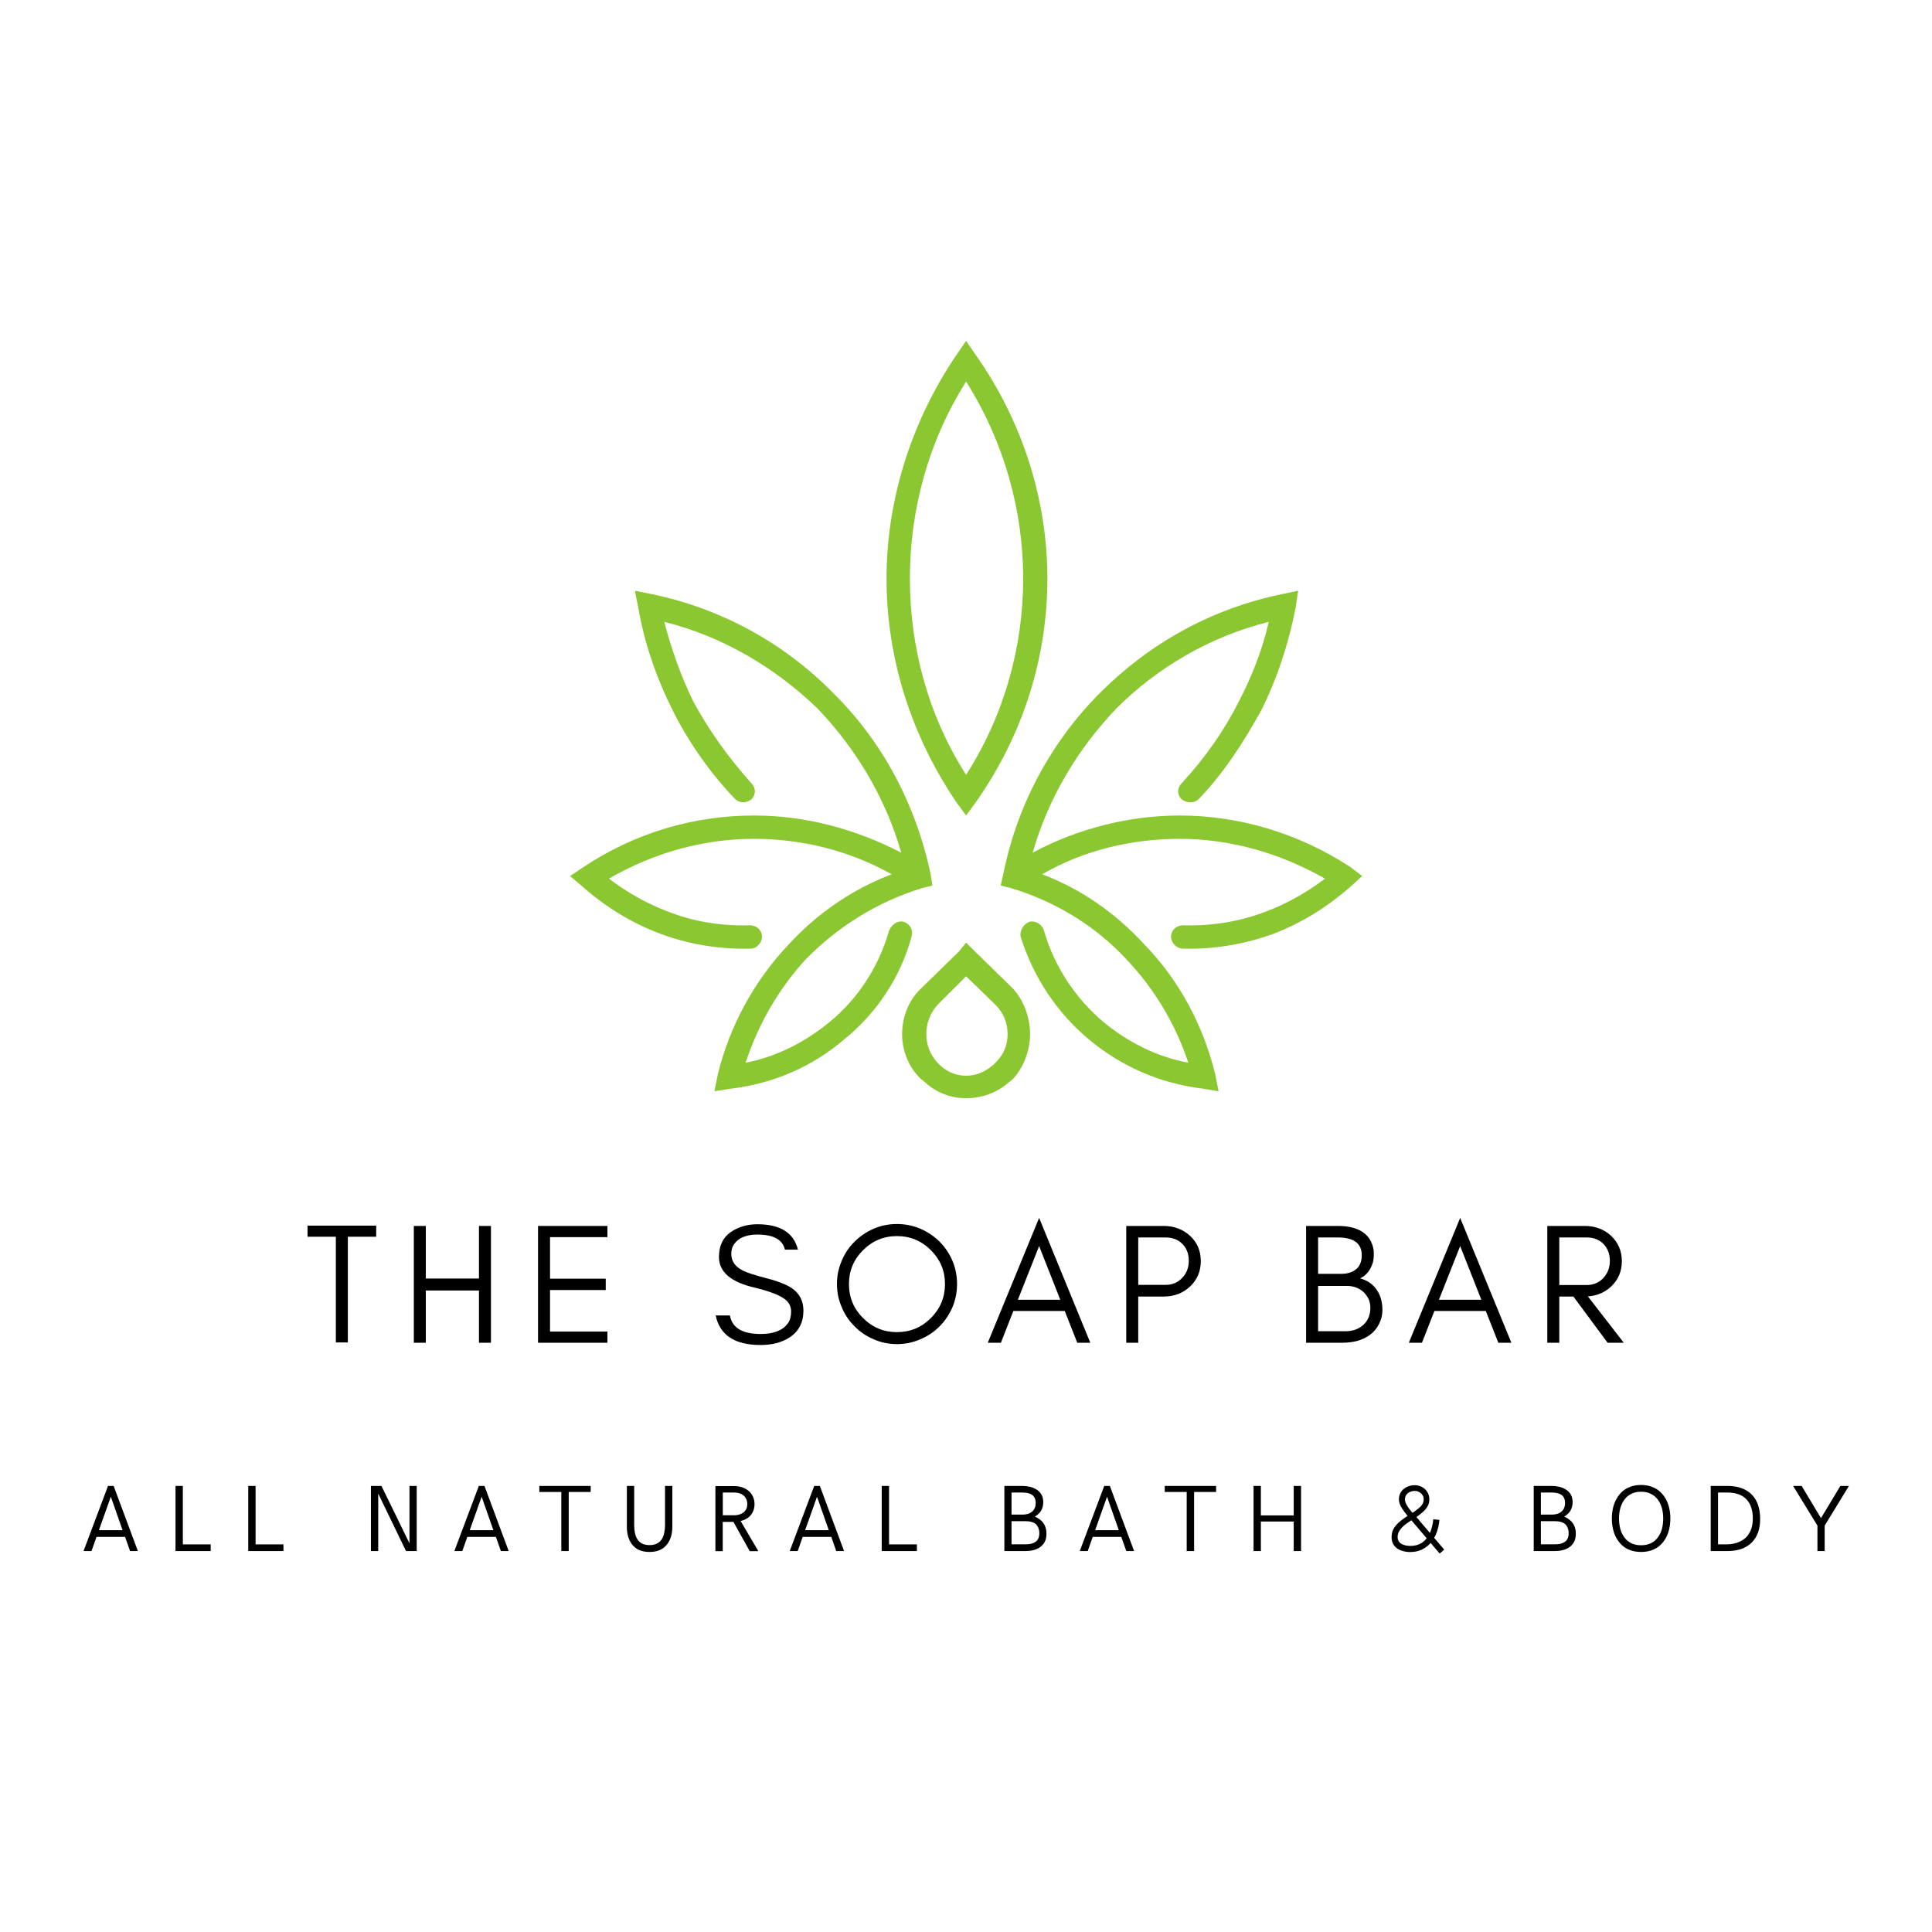 <svg version="1.0" preserveAspectRatio="xMidYMid meet" height="500" viewBox="0 0 375 375" zoomAndPan="magnify" width="500" xmlns:xlink="http://www.w3.org/1999/xlink" xmlns="http://www.w3.org/2000/svg"><defs><g></g><clipPath id="7a91c5adbf"><path clip-rule="nonzero" d="M 110.645 66.164 L 264.395 66.164 L 264.395 213.164 L 110.645 213.164 Z M 110.645 66.164"></path></clipPath></defs><rect fill-opacity="1" height="450" y="-37.5" fill="#ffffff" width="450" x="-37.5"></rect><rect fill-opacity="1" height="450" y="-37.5" fill="#ffffff" width="450" x="-37.5"></rect><g clip-path="url(#7a91c5adbf)"><path fill-rule="nonzero" fill-opacity="1" d="M 232.668 155.102 C 231.828 155.941 230.32 155.941 229.312 155.102 C 228.473 154.262 228.473 152.918 229.312 152.082 C 233.844 147.215 237.703 141.676 240.559 135.973 C 243.074 131.105 245.09 125.902 246.266 120.703 C 234.852 123.555 224.613 129.594 216.723 137.48 C 209.172 145.367 203.465 154.934 200.441 165.504 C 209.172 160.805 219.242 158.289 228.977 158.289 C 240.391 158.289 251.973 161.645 262.211 168.355 L 264.395 170.035 L 262.379 171.879 C 257.848 175.906 252.812 179.098 247.105 181.277 C 241.566 183.289 235.523 184.297 229.648 184.129 C 228.305 184.129 227.297 182.957 227.297 181.781 C 227.297 180.605 228.305 179.598 229.648 179.598 C 235.02 179.766 240.559 178.93 245.762 176.914 C 249.789 175.406 253.648 173.223 257.176 170.539 C 248.277 165.504 238.711 162.82 228.977 162.82 C 219.746 162.82 210.344 165 202.289 169.699 C 209.84 172.551 216.555 177.25 222.094 183.289 C 228.809 190.172 233.508 198.895 235.859 208.461 L 236.531 211.816 L 233.508 211.312 C 225.117 210.305 217.562 206.949 211.352 201.75 C 205.309 196.715 200.609 189.836 198.094 181.781 C 197.926 180.605 198.598 179.43 199.77 178.93 C 200.945 178.594 202.289 179.43 202.625 180.605 C 204.637 187.652 208.836 193.863 214.207 198.395 C 218.906 202.254 224.445 205.105 230.656 206.277 C 228.137 198.727 224.109 192.016 218.738 186.312 C 212.863 179.934 205.141 175.07 196.246 172.383 L 194.23 171.879 L 194.734 169.699 C 197.422 156.109 204.137 143.859 213.535 134.461 C 223.102 124.898 235.02 118.184 248.781 115.332 L 251.973 114.66 L 251.469 118.016 C 250.125 124.898 247.945 131.609 244.754 137.984 C 241.398 144.027 237.535 150.066 232.668 155.102 Z M 179.629 210.137 L 178.789 209.469 C 176.273 207.117 175.098 203.762 175.098 200.742 C 175.098 197.555 176.273 194.199 178.789 191.848 L 186.176 184.633 L 187.52 182.957 L 189.195 184.633 L 196.582 191.848 C 198.762 194.199 199.938 197.555 199.938 200.742 C 199.938 203.762 198.762 207.117 196.582 209.469 L 195.742 210.137 C 193.391 212.152 190.539 213.16 187.52 213.16 C 184.664 213.16 181.812 212.152 179.629 210.137 Z M 179.797 200.742 C 179.797 202.754 180.469 204.602 181.98 206.277 C 183.488 207.957 185.504 208.797 187.52 208.797 C 189.531 208.797 191.547 207.957 193.227 206.277 C 194.902 204.602 195.574 202.754 195.574 200.742 C 195.574 198.727 194.902 196.715 193.227 195.035 L 187.52 189.5 L 181.98 195.035 C 180.469 196.715 179.797 198.727 179.797 200.742 Z M 145.891 152.082 C 146.73 152.918 146.73 154.262 145.891 155.102 C 144.883 155.941 143.543 155.941 142.703 155.102 C 137.836 150.066 133.637 144.027 130.617 137.984 C 127.426 131.609 125.078 124.898 123.902 118.016 L 123.23 114.66 L 126.59 115.332 C 140.184 118.184 152.27 124.898 161.668 134.461 C 171.238 143.859 177.781 156.109 180.637 169.699 L 180.973 171.879 L 178.957 172.383 C 170.23 175.07 162.508 179.934 156.297 186.312 C 151.094 192.016 147.234 198.727 144.715 206.277 C 150.758 205.105 156.297 202.254 160.996 198.395 C 166.535 193.863 170.566 187.652 172.578 180.605 C 173.082 179.43 174.258 178.594 175.434 178.93 C 176.773 179.43 177.277 180.605 176.941 181.781 C 174.762 189.836 170.062 196.715 163.852 201.75 C 157.809 206.949 150.254 210.305 141.863 211.312 L 138.672 211.816 L 139.344 208.461 C 141.695 198.895 146.562 190.172 153.109 183.289 C 158.648 177.25 165.531 172.551 173.082 169.699 C 164.691 165 155.457 162.82 146.395 162.82 C 136.492 162.82 126.926 165.504 118.195 170.539 C 121.723 173.223 125.582 175.406 129.609 176.914 C 134.645 178.93 140.184 179.766 145.555 179.598 C 146.898 179.598 147.906 180.605 147.906 181.781 C 147.906 182.957 146.898 184.129 145.723 184.129 C 139.68 184.297 133.637 183.289 128.266 181.277 C 122.391 179.098 117.355 175.906 112.824 171.879 L 110.645 170.035 L 113.16 168.355 C 123.23 161.645 134.645 158.289 146.395 158.289 C 156.129 158.289 165.863 160.805 174.93 165.504 C 171.906 154.934 166.199 145.367 158.648 137.48 C 150.422 129.594 140.352 123.555 128.938 120.703 C 130.281 125.902 132.129 131.105 134.477 135.973 C 137.5 141.676 141.527 147.215 145.891 152.082 Z M 187.52 74.055 C 180.133 85.801 176.609 99.055 176.609 112.312 C 176.609 125.566 180.133 138.824 187.52 150.402 C 194.902 138.824 198.598 125.566 198.598 112.312 C 198.598 99.055 194.902 85.801 187.52 74.055 Z M 172.074 112.312 C 172.074 97.211 176.773 81.941 185.672 68.852 L 187.52 66.168 L 189.363 68.852 C 198.598 81.941 203.297 97.211 203.297 112.312 C 203.297 127.582 198.598 142.684 189.363 155.773 L 187.52 158.289 L 185.672 155.773 C 176.773 142.684 172.074 127.582 172.074 112.312 Z M 172.074 112.312" fill="#8bc731"></path></g><g fill-opacity="1" fill="#000000"><g transform="translate(59.018, 260.628)"><g><path d="M 0.672 -20.578 L 0.672 -22.734 L 14 -22.734 L 14 -20.578 L 8.5 -20.578 L 8.5 -0.062 L 6.172 -0.062 L 6.172 -20.578 Z M 0.672 -20.578"></path></g></g></g><g fill-opacity="1" fill="#000000"><g transform="translate(77.824, 260.628)"><g><path d="M 4.828 0 L 2.5 0 L 2.5 -22.672 L 4.828 -22.672 L 4.828 -12.469 L 15.141 -12.469 L 15.141 -22.672 L 17.469 -22.672 L 17.469 0 L 15.141 0 L 15.141 -10.141 L 4.828 -10.141 Z M 4.828 0"></path></g></g></g><g fill-opacity="1" fill="#000000"><g transform="translate(101.932, 260.628)"><g><path d="M 15.969 0 L 2.5 0 L 2.5 -22.672 L 15.969 -22.672 L 15.969 -20.5 L 4.828 -20.5 L 4.828 -12.438 L 15.641 -12.438 L 15.641 -10.234 L 4.828 -10.234 L 4.828 -2.172 L 15.969 -2.172 Z M 15.969 0"></path></g></g></g><g fill-opacity="1" fill="#000000"><g transform="translate(124.54, 260.628)"><g></g></g></g><g fill-opacity="1" fill="#000000"><g transform="translate(137.678, 260.628)"><g><path d="M 8.797 -10.703 C 4.18 -11.766 1.875 -13.742 1.875 -16.641 C 1.875 -18.773 2.613 -20.375 4.094 -21.438 C 5.582 -22.477 7.332 -23 9.344 -23 C 13.758 -23 16.379 -21.359 17.203 -18.078 L 14.672 -18.078 C 14.223 -20.023 12.445 -21 9.344 -21 C 7.156 -21 5.629 -20.359 4.766 -19.078 C 4.43 -18.586 4.266 -17.973 4.266 -17.234 C 4.266 -15.836 5.02 -14.758 6.531 -14 C 7.25 -13.625 8.758 -13.133 11.062 -12.531 C 13.375 -11.938 15.055 -11.27 16.109 -10.531 C 17.547 -9.508 18.266 -8.078 18.266 -6.234 C 18.266 -3.941 17.367 -2.207 15.578 -1.031 C 14.055 -0.051 12.188 0.438 9.969 0.438 C 4.945 0.438 2.035 -1.473 1.234 -5.297 L 4 -5.297 C 4.426 -2.898 6.414 -1.703 9.969 -1.703 C 12.5 -1.703 14.266 -2.398 15.266 -3.797 C 15.672 -4.359 15.875 -5.113 15.875 -6.062 C 15.875 -7 15.504 -7.77 14.766 -8.375 C 13.723 -9.219 11.734 -9.992 8.797 -10.703 Z M 8.797 -10.703"></path></g></g></g><g fill-opacity="1" fill="#000000"><g transform="translate(160.953, 260.628)"><g><path d="M 22.469 -11.406 C 22.469 -13.957 21.555 -16.145 19.734 -17.969 C 17.91 -19.789 15.711 -20.703 13.141 -20.703 C 10.578 -20.703 8.383 -19.789 6.562 -17.969 C 4.738 -16.145 3.828 -13.957 3.828 -11.406 C 3.828 -8.82 4.738 -6.617 6.562 -4.797 C 8.383 -2.973 10.578 -2.062 13.141 -2.062 C 15.711 -2.062 17.91 -2.973 19.734 -4.797 C 21.555 -6.617 22.469 -8.82 22.469 -11.406 Z M 24.812 -11.406 C 24.812 -9.801 24.508 -8.289 23.906 -6.875 C 23.281 -5.445 22.445 -4.211 21.406 -3.172 C 20.344 -2.098 19.098 -1.266 17.672 -0.672 C 16.242 -0.047 14.734 0.266 13.141 0.266 C 11.535 0.266 10.035 -0.047 8.641 -0.672 C 7.211 -1.266 5.977 -2.098 4.938 -3.172 C 3.863 -4.211 3.031 -5.445 2.438 -6.875 C 1.812 -8.289 1.5 -9.801 1.5 -11.406 C 1.5 -13 1.812 -14.508 2.438 -15.938 C 3.031 -17.363 3.863 -18.598 4.938 -19.641 C 5.977 -20.68 7.211 -21.516 8.641 -22.141 C 10.035 -22.742 11.535 -23.047 13.141 -23.047 C 14.734 -23.047 16.242 -22.742 17.672 -22.141 C 19.098 -21.516 20.344 -20.68 21.406 -19.641 C 22.445 -18.598 23.281 -17.363 23.906 -15.938 C 24.508 -14.508 24.812 -13 24.812 -11.406 Z M 24.812 -11.406"></path></g></g></g><g fill-opacity="1" fill="#000000"><g transform="translate(191.396, 260.628)"><g><path d="M 6.172 -8.344 L 14.406 -8.344 L 10.297 -18.766 Z M 20.234 0 L 17.703 0 L 15.266 -6.172 L 5.297 -6.172 L 2.875 0 L 0.328 0 L 10.297 -24.234 Z M 20.234 0"></path></g></g></g><g fill-opacity="1" fill="#000000"><g transform="translate(216.104, 260.628)"><g><path d="M 4.828 -11.234 L 10.109 -11.234 C 11.422 -11.234 12.5 -11.68 13.344 -12.578 C 14.207 -13.461 14.641 -14.57 14.641 -15.906 C 14.641 -17.238 14.227 -18.328 13.406 -19.172 C 12.582 -20.016 11.484 -20.438 10.109 -20.438 L 4.828 -20.438 Z M 16.969 -15.844 C 16.969 -13.863 16.27 -12.219 14.875 -10.906 C 13.488 -9.613 11.785 -8.969 9.766 -8.969 L 4.828 -8.969 L 4.828 0 L 2.5 0 L 2.5 -22.672 L 9.766 -22.672 C 11.766 -22.672 13.469 -22.035 14.875 -20.766 C 16.27 -19.484 16.969 -17.844 16.969 -15.844 Z M 16.969 -15.844"></path></g></g></g><g fill-opacity="1" fill="#000000"><g transform="translate(237.878, 260.628)"><g></g></g></g><g fill-opacity="1" fill="#000000"><g transform="translate(251.016, 260.628)"><g><path d="M 17.312 -6.328 C 17.312 -5.398 17.098 -4.516 16.672 -3.672 C 16.242 -2.828 15.676 -2.133 14.969 -1.594 C 13.594 -0.531 11.75 0 9.438 0 L 2.5 0 L 2.5 -22.672 L 8.641 -22.672 C 11.953 -22.672 14.109 -21.648 15.109 -19.609 C 15.461 -18.867 15.641 -18.125 15.641 -17.375 C 15.641 -16.613 15.582 -16.023 15.469 -15.609 C 15.332 -15.16 15.156 -14.738 14.938 -14.344 C 14.426 -13.469 13.77 -12.852 12.969 -12.5 C 14.301 -12.145 15.359 -11.438 16.141 -10.375 C 16.922 -9.281 17.312 -7.93 17.312 -6.328 Z M 13.297 -17 C 13.297 -19.289 11.742 -20.438 8.641 -20.438 L 4.828 -20.438 L 4.828 -13.375 L 9.297 -13.375 C 10.504 -13.375 11.473 -13.672 12.203 -14.266 C 12.93 -14.867 13.297 -15.781 13.297 -17 Z M 14.969 -6.766 C 14.969 -7.43 14.848 -8.02 14.609 -8.531 C 14.336 -9.039 14.004 -9.488 13.609 -9.875 C 12.711 -10.645 11.664 -11.031 10.469 -11.031 L 4.828 -11.031 L 4.828 -2.234 L 10.109 -2.234 C 11.523 -2.234 12.691 -2.645 13.609 -3.469 C 14.516 -4.312 14.969 -5.41 14.969 -6.766 Z M 14.969 -6.766"></path></g></g></g><g fill-opacity="1" fill="#000000"><g transform="translate(273.123, 260.628)"><g><path d="M 6.172 -8.344 L 14.406 -8.344 L 10.297 -18.766 Z M 20.234 0 L 17.703 0 L 15.266 -6.172 L 5.297 -6.172 L 2.875 0 L 0.328 0 L 10.297 -24.234 Z M 20.234 0"></path></g></g></g><g fill-opacity="1" fill="#000000"><g transform="translate(297.832, 260.628)"><g><path d="M 4.828 -11.203 L 10.109 -11.203 C 11.422 -11.203 12.5 -11.645 13.344 -12.531 C 14.207 -13.445 14.641 -14.57 14.641 -15.906 C 14.641 -17.219 14.227 -18.305 13.406 -19.172 C 12.582 -20.016 11.484 -20.438 10.109 -20.438 L 4.828 -20.438 Z M 16.969 -15.844 C 16.969 -13.863 16.27 -12.219 14.875 -10.906 C 13.625 -9.75 12.125 -9.113 10.375 -9 L 17.344 0 L 14.203 0 L 7.562 -8.969 L 4.828 -8.969 L 4.828 0 L 2.5 0 L 2.5 -22.672 L 9.766 -22.672 C 11.785 -22.672 13.488 -22.035 14.875 -20.766 C 16.27 -19.43 16.969 -17.789 16.969 -15.844 Z M 16.969 -15.844"></path></g></g></g><g fill-opacity="1" fill="#000000"><g transform="translate(15.651, 301.06)"><g><path d="M 0.562 0 L 5.312 -12.641 L 6.406 -12.641 L 11.109 0 L 9.594 0 L 8.625 -2.75 L 3.078 -2.75 L 2.109 0 Z M 3.547 -4.047 L 8.141 -4.047 L 5.859 -10.547 Z M 3.547 -4.047"></path></g></g></g><g fill-opacity="1" fill="#000000"><g transform="translate(32.176, 301.06)"><g><path d="M 1.891 0 L 1.891 -12.641 L 3.312 -12.641 L 3.312 -1.297 L 8.719 -1.297 L 8.719 0 Z M 1.891 0"></path></g></g></g><g fill-opacity="1" fill="#000000"><g transform="translate(46.296, 301.06)"><g><path d="M 1.891 0 L 1.891 -12.641 L 3.312 -12.641 L 3.312 -1.297 L 8.719 -1.297 L 8.719 0 Z M 1.891 0"></path></g></g></g><g fill-opacity="1" fill="#000000"><g transform="translate(60.416, 301.06)"><g></g></g></g><g fill-opacity="1" fill="#000000"><g transform="translate(70.103, 301.06)"><g><path d="M 1.891 0 L 1.891 -12.641 L 3.938 -12.641 L 9.375 -1.5 L 9.375 -12.641 L 10.781 -12.641 L 10.781 0 L 8.703 0 L 3.312 -11.156 L 3.312 0 Z M 1.891 0"></path></g></g></g><g fill-opacity="1" fill="#000000"><g transform="translate(87.628, 301.06)"><g><path d="M 0.562 0 L 5.312 -12.641 L 6.406 -12.641 L 11.109 0 L 9.594 0 L 8.625 -2.75 L 3.078 -2.75 L 2.109 0 Z M 3.547 -4.047 L 8.141 -4.047 L 5.859 -10.547 Z M 3.547 -4.047"></path></g></g></g><g fill-opacity="1" fill="#000000"><g transform="translate(104.153, 301.06)"><g><path d="M 4.797 0 L 4.797 -11.469 L 0.531 -11.469 L 0.531 -12.641 L 10.5 -12.641 L 10.5 -11.469 L 6.234 -11.469 L 6.234 0 Z M 4.797 0"></path></g></g></g><g fill-opacity="1" fill="#000000"><g transform="translate(120.034, 301.06)"><g><path d="M 6.031 0.172 C 5.25 0.172 4.578 0.047 4.016 -0.203 C 3.461 -0.461 3.008 -0.816 2.656 -1.266 C 2.312 -1.723 2.055 -2.238 1.891 -2.812 C 1.723 -3.395 1.641 -4 1.641 -4.625 L 1.641 -12.641 L 3.062 -12.641 L 3.062 -5.031 C 3.062 -4.488 3.109 -3.984 3.203 -3.516 C 3.305 -3.047 3.469 -2.633 3.688 -2.281 C 3.914 -1.926 4.219 -1.648 4.594 -1.453 C 4.977 -1.254 5.457 -1.156 6.031 -1.156 C 6.602 -1.156 7.082 -1.254 7.469 -1.453 C 7.863 -1.648 8.176 -1.926 8.406 -2.281 C 8.633 -2.633 8.797 -3.047 8.891 -3.516 C 8.992 -3.984 9.047 -4.488 9.047 -5.031 L 9.047 -12.641 L 10.469 -12.641 L 10.469 -4.719 C 10.469 -4.062 10.383 -3.438 10.219 -2.844 C 10.051 -2.258 9.785 -1.738 9.422 -1.281 C 9.066 -0.82 8.609 -0.461 8.047 -0.203 C 7.492 0.047 6.82 0.172 6.031 0.172 Z M 6.031 0.172"></path></g></g></g><g fill-opacity="1" fill="#000000"><g transform="translate(136.969, 301.06)"><g><path d="M 1.891 0.016 L 1.891 -12.609 L 5.516 -12.609 C 6.066 -12.609 6.582 -12.531 7.062 -12.375 C 7.539 -12.219 7.961 -11.988 8.328 -11.688 C 8.691 -11.383 8.973 -11.016 9.172 -10.578 C 9.379 -10.148 9.484 -9.66 9.484 -9.109 C 9.484 -8.547 9.367 -8.035 9.141 -7.578 C 8.922 -7.129 8.609 -6.754 8.203 -6.453 C 7.797 -6.16 7.32 -5.957 6.781 -5.844 L 10.219 0.016 L 8.547 0.016 L 5.391 -5.656 L 3.312 -5.656 L 3.312 0.016 Z M 3.328 -6.953 L 5.734 -6.953 C 6.191 -6.984 6.594 -7.082 6.938 -7.25 C 7.289 -7.414 7.566 -7.656 7.766 -7.969 C 7.973 -8.281 8.078 -8.66 8.078 -9.109 C 8.078 -9.586 7.969 -9.992 7.75 -10.328 C 7.539 -10.672 7.242 -10.926 6.859 -11.094 C 6.473 -11.27 6.031 -11.359 5.531 -11.359 L 3.328 -11.359 Z M 3.328 -6.953"></path></g></g></g><g fill-opacity="1" fill="#000000"><g transform="translate(152.725, 301.06)"><g><path d="M 0.562 0 L 5.312 -12.641 L 6.406 -12.641 L 11.109 0 L 9.594 0 L 8.625 -2.75 L 3.078 -2.75 L 2.109 0 Z M 3.547 -4.047 L 8.141 -4.047 L 5.859 -10.547 Z M 3.547 -4.047"></path></g></g></g><g fill-opacity="1" fill="#000000"><g transform="translate(169.249, 301.06)"><g><path d="M 1.891 0 L 1.891 -12.641 L 3.312 -12.641 L 3.312 -1.297 L 8.719 -1.297 L 8.719 0 Z M 1.891 0"></path></g></g></g><g fill-opacity="1" fill="#000000"><g transform="translate(183.37, 301.06)"><g></g></g></g><g fill-opacity="1" fill="#000000"><g transform="translate(193.057, 301.06)"><g><path d="M 1.891 0 L 1.891 -12.641 L 5.391 -12.641 C 5.898 -12.641 6.395 -12.582 6.875 -12.469 C 7.352 -12.352 7.785 -12.172 8.172 -11.922 C 8.555 -11.68 8.863 -11.359 9.094 -10.953 C 9.32 -10.555 9.438 -10.07 9.438 -9.5 C 9.438 -9.031 9.363 -8.617 9.219 -8.266 C 9.082 -7.91 8.891 -7.602 8.641 -7.344 C 8.398 -7.094 8.125 -6.875 7.812 -6.688 C 8.238 -6.5 8.625 -6.258 8.969 -5.969 C 9.312 -5.676 9.578 -5.316 9.766 -4.891 C 9.961 -4.461 10.062 -3.957 10.062 -3.375 C 10.062 -2.738 9.945 -2.207 9.719 -1.781 C 9.488 -1.352 9.18 -1.004 8.797 -0.734 C 8.41 -0.473 7.977 -0.285 7.5 -0.172 C 7.031 -0.055 6.547 0 6.047 0 Z M 3.281 -7.078 L 5.391 -7.078 C 5.867 -7.078 6.301 -7.148 6.688 -7.297 C 7.07 -7.453 7.379 -7.695 7.609 -8.031 C 7.848 -8.363 7.969 -8.789 7.969 -9.312 C 7.969 -9.727 7.898 -10.066 7.766 -10.328 C 7.629 -10.598 7.441 -10.805 7.203 -10.953 C 6.961 -11.098 6.688 -11.203 6.375 -11.266 C 6.07 -11.328 5.75 -11.359 5.406 -11.359 L 3.281 -11.359 Z M 3.281 -1.312 L 6.078 -1.312 C 6.422 -1.312 6.742 -1.344 7.047 -1.406 C 7.359 -1.477 7.633 -1.594 7.875 -1.75 C 8.125 -1.906 8.316 -2.117 8.453 -2.391 C 8.598 -2.672 8.672 -3.023 8.672 -3.453 C 8.672 -3.898 8.598 -4.273 8.453 -4.578 C 8.316 -4.891 8.129 -5.133 7.891 -5.312 C 7.648 -5.488 7.375 -5.613 7.062 -5.688 C 6.758 -5.758 6.441 -5.797 6.109 -5.797 L 3.281 -5.797 Z M 3.281 -1.312"></path></g></g></g><g fill-opacity="1" fill="#000000"><g transform="translate(209.018, 301.06)"><g><path d="M 0.562 0 L 5.312 -12.641 L 6.406 -12.641 L 11.109 0 L 9.594 0 L 8.625 -2.75 L 3.078 -2.75 L 2.109 0 Z M 3.547 -4.047 L 8.141 -4.047 L 5.859 -10.547 Z M 3.547 -4.047"></path></g></g></g><g fill-opacity="1" fill="#000000"><g transform="translate(225.542, 301.06)"><g><path d="M 4.797 0 L 4.797 -11.469 L 0.531 -11.469 L 0.531 -12.641 L 10.5 -12.641 L 10.5 -11.469 L 6.234 -11.469 L 6.234 0 Z M 4.797 0"></path></g></g></g><g fill-opacity="1" fill="#000000"><g transform="translate(241.423, 301.06)"><g><path d="M 1.891 0 L 1.891 -12.641 L 3.312 -12.641 L 3.312 -6.922 L 9.688 -6.922 L 9.688 -12.641 L 11.109 -12.641 L 11.109 0 L 9.688 0 L 9.688 -5.734 L 3.312 -5.734 L 3.312 0 Z M 1.891 0"></path></g></g></g><g fill-opacity="1" fill="#000000"><g transform="translate(259.279, 301.06)"><g></g></g></g><g fill-opacity="1" fill="#000000"><g transform="translate(268.966, 301.06)"><g><path d="M 11.359 -0.281 L 10.469 0.484 L 8.719 -1.578 C 8.25 -1.035 7.68 -0.602 7.016 -0.281 C 6.348 0.031 5.594 0.188 4.75 0.188 C 4.25 0.188 3.781 0.125 3.344 0 C 2.906 -0.113 2.52 -0.289 2.188 -0.531 C 1.863 -0.77 1.609 -1.066 1.422 -1.422 C 1.234 -1.785 1.141 -2.211 1.141 -2.703 C 1.141 -3.191 1.223 -3.633 1.391 -4.031 C 1.566 -4.438 1.805 -4.801 2.109 -5.125 C 2.41 -5.457 2.742 -5.758 3.109 -6.031 C 3.484 -6.312 3.863 -6.578 4.25 -6.828 C 4.082 -7.023 3.898 -7.25 3.703 -7.5 C 3.516 -7.75 3.332 -8.016 3.156 -8.297 C 2.977 -8.578 2.832 -8.863 2.719 -9.156 C 2.613 -9.457 2.562 -9.75 2.562 -10.031 C 2.562 -10.469 2.645 -10.852 2.812 -11.188 C 2.977 -11.531 3.203 -11.816 3.484 -12.047 C 3.773 -12.285 4.102 -12.469 4.469 -12.594 C 4.832 -12.719 5.219 -12.781 5.625 -12.781 C 6.02 -12.781 6.391 -12.711 6.734 -12.578 C 7.078 -12.441 7.379 -12.25 7.641 -12 C 7.898 -11.758 8.102 -11.469 8.25 -11.125 C 8.395 -10.789 8.469 -10.43 8.469 -10.047 C 8.469 -9.648 8.398 -9.289 8.266 -8.969 C 8.129 -8.656 7.941 -8.359 7.703 -8.078 C 7.461 -7.805 7.191 -7.551 6.891 -7.312 C 6.598 -7.07 6.285 -6.836 5.953 -6.609 L 8.578 -3.516 C 8.754 -3.91 8.895 -4.332 9 -4.781 C 9.113 -5.227 9.191 -5.691 9.234 -6.172 L 10.422 -6.047 C 10.367 -5.398 10.254 -4.781 10.078 -4.188 C 9.91 -3.602 9.688 -3.062 9.406 -2.562 Z M 3.734 -10.016 C 3.734 -9.742 3.805 -9.457 3.953 -9.156 C 4.109 -8.852 4.297 -8.551 4.516 -8.25 C 4.742 -7.957 4.969 -7.68 5.188 -7.422 C 5.582 -7.68 5.945 -7.941 6.281 -8.203 C 6.613 -8.461 6.879 -8.738 7.078 -9.031 C 7.273 -9.332 7.375 -9.664 7.375 -10.031 C 7.375 -10.352 7.289 -10.633 7.125 -10.875 C 6.969 -11.125 6.758 -11.316 6.5 -11.453 C 6.238 -11.598 5.953 -11.672 5.641 -11.672 C 5.328 -11.672 5.023 -11.609 4.734 -11.484 C 4.441 -11.367 4.203 -11.188 4.016 -10.938 C 3.828 -10.688 3.734 -10.379 3.734 -10.016 Z M 4.766 -1 C 5.484 -1 6.102 -1.129 6.625 -1.391 C 7.156 -1.648 7.598 -2.016 7.953 -2.484 L 4.969 -5.984 C 4.625 -5.754 4.289 -5.52 3.969 -5.281 C 3.656 -5.051 3.375 -4.805 3.125 -4.547 C 2.875 -4.285 2.676 -4.004 2.531 -3.703 C 2.383 -3.398 2.312 -3.07 2.312 -2.719 C 2.312 -2.406 2.379 -2.141 2.516 -1.922 C 2.648 -1.703 2.832 -1.523 3.062 -1.391 C 3.301 -1.254 3.566 -1.156 3.859 -1.094 C 4.148 -1.031 4.453 -1 4.766 -1 Z M 4.766 -1"></path></g></g></g><g fill-opacity="1" fill="#000000"><g transform="translate(286.116, 301.06)"><g></g></g></g><g fill-opacity="1" fill="#000000"><g transform="translate(295.803, 301.06)"><g><path d="M 1.891 0 L 1.891 -12.641 L 5.391 -12.641 C 5.898 -12.641 6.395 -12.582 6.875 -12.469 C 7.352 -12.352 7.785 -12.172 8.172 -11.922 C 8.555 -11.68 8.863 -11.359 9.094 -10.953 C 9.32 -10.555 9.438 -10.07 9.438 -9.5 C 9.438 -9.031 9.363 -8.617 9.219 -8.266 C 9.082 -7.91 8.891 -7.602 8.641 -7.344 C 8.398 -7.094 8.125 -6.875 7.812 -6.688 C 8.238 -6.5 8.625 -6.258 8.969 -5.969 C 9.312 -5.676 9.578 -5.316 9.766 -4.891 C 9.961 -4.461 10.062 -3.957 10.062 -3.375 C 10.062 -2.738 9.945 -2.207 9.719 -1.781 C 9.488 -1.352 9.18 -1.004 8.797 -0.734 C 8.41 -0.473 7.977 -0.285 7.5 -0.172 C 7.031 -0.055 6.547 0 6.047 0 Z M 3.281 -7.078 L 5.391 -7.078 C 5.867 -7.078 6.301 -7.148 6.688 -7.297 C 7.07 -7.453 7.379 -7.695 7.609 -8.031 C 7.848 -8.363 7.969 -8.789 7.969 -9.312 C 7.969 -9.727 7.898 -10.066 7.766 -10.328 C 7.629 -10.598 7.441 -10.805 7.203 -10.953 C 6.961 -11.098 6.688 -11.203 6.375 -11.266 C 6.07 -11.328 5.75 -11.359 5.406 -11.359 L 3.281 -11.359 Z M 3.281 -1.312 L 6.078 -1.312 C 6.422 -1.312 6.742 -1.344 7.047 -1.406 C 7.359 -1.477 7.633 -1.594 7.875 -1.75 C 8.125 -1.906 8.316 -2.117 8.453 -2.391 C 8.598 -2.672 8.672 -3.023 8.672 -3.453 C 8.672 -3.898 8.598 -4.273 8.453 -4.578 C 8.316 -4.891 8.129 -5.133 7.891 -5.312 C 7.648 -5.488 7.375 -5.613 7.062 -5.688 C 6.758 -5.758 6.441 -5.797 6.109 -5.797 L 3.281 -5.797 Z M 3.281 -1.312"></path></g></g></g><g fill-opacity="1" fill="#000000"><g transform="translate(311.765, 301.06)"><g><path d="M 6.766 0.172 C 5.992 0.172 5.301 0.062 4.688 -0.156 C 4.082 -0.375 3.555 -0.688 3.109 -1.094 C 2.66 -1.5 2.285 -1.973 1.984 -2.516 C 1.68 -3.055 1.457 -3.648 1.312 -4.297 C 1.164 -4.941 1.094 -5.617 1.094 -6.328 C 1.094 -7.023 1.164 -7.691 1.312 -8.328 C 1.457 -8.973 1.68 -9.566 1.984 -10.109 C 2.285 -10.66 2.66 -11.141 3.109 -11.547 C 3.555 -11.953 4.082 -12.266 4.688 -12.484 C 5.301 -12.711 5.992 -12.828 6.766 -12.828 C 7.535 -12.828 8.223 -12.711 8.828 -12.484 C 9.441 -12.266 9.973 -11.953 10.422 -11.547 C 10.879 -11.141 11.258 -10.66 11.562 -10.109 C 11.863 -9.566 12.086 -8.973 12.234 -8.328 C 12.379 -7.691 12.453 -7.023 12.453 -6.328 C 12.453 -5.617 12.379 -4.941 12.234 -4.297 C 12.086 -3.648 11.863 -3.055 11.562 -2.516 C 11.258 -1.973 10.879 -1.5 10.422 -1.094 C 9.973 -0.688 9.441 -0.375 8.828 -0.156 C 8.223 0.062 7.535 0.172 6.766 0.172 Z M 6.766 -1.125 C 7.523 -1.125 8.176 -1.266 8.719 -1.547 C 9.27 -1.828 9.719 -2.211 10.062 -2.703 C 10.414 -3.191 10.672 -3.742 10.828 -4.359 C 10.984 -4.984 11.062 -5.641 11.062 -6.328 C 11.062 -6.992 10.984 -7.633 10.828 -8.25 C 10.672 -8.875 10.414 -9.43 10.062 -9.922 C 9.719 -10.41 9.27 -10.797 8.719 -11.078 C 8.176 -11.367 7.523 -11.516 6.766 -11.516 C 6.004 -11.516 5.352 -11.367 4.812 -11.078 C 4.27 -10.797 3.828 -10.41 3.484 -9.922 C 3.141 -9.43 2.883 -8.875 2.719 -8.25 C 2.562 -7.633 2.484 -6.992 2.484 -6.328 C 2.484 -5.641 2.562 -4.984 2.719 -4.359 C 2.883 -3.742 3.141 -3.191 3.484 -2.703 C 3.828 -2.211 4.27 -1.828 4.812 -1.547 C 5.352 -1.266 6.004 -1.125 6.766 -1.125 Z M 6.766 -1.125"></path></g></g></g><g fill-opacity="1" fill="#000000"><g transform="translate(330.157, 301.06)"><g><path d="M 1.891 0 L 1.891 -12.641 L 5.109 -12.641 C 6.484 -12.641 7.645 -12.391 8.594 -11.891 C 9.539 -11.398 10.258 -10.676 10.75 -9.719 C 11.238 -8.77 11.484 -7.602 11.484 -6.219 C 11.484 -4.895 11.234 -3.77 10.734 -2.844 C 10.234 -1.914 9.508 -1.207 8.562 -0.719 C 7.613 -0.238 6.457 0 5.094 0 Z M 3.312 -1.297 L 4.875 -1.297 C 5.613 -1.297 6.297 -1.395 6.922 -1.594 C 7.555 -1.789 8.109 -2.094 8.578 -2.5 C 9.047 -2.914 9.41 -3.438 9.672 -4.062 C 9.93 -4.695 10.062 -5.453 10.062 -6.328 C 10.062 -7.953 9.645 -9.195 8.812 -10.062 C 7.988 -10.926 6.742 -11.359 5.078 -11.359 L 3.312 -11.359 Z M 3.312 -1.297"></path></g></g></g><g fill-opacity="1" fill="#000000"><g transform="translate(347.575, 301.06)"><g><path d="M 5.188 0 L 5.188 -4.938 L 0.469 -12.641 L 2.125 -12.641 L 5.875 -6.391 L 9.641 -12.641 L 11.297 -12.641 L 6.594 -4.938 L 6.594 0 Z M 5.188 0"></path></g></g></g></svg>
